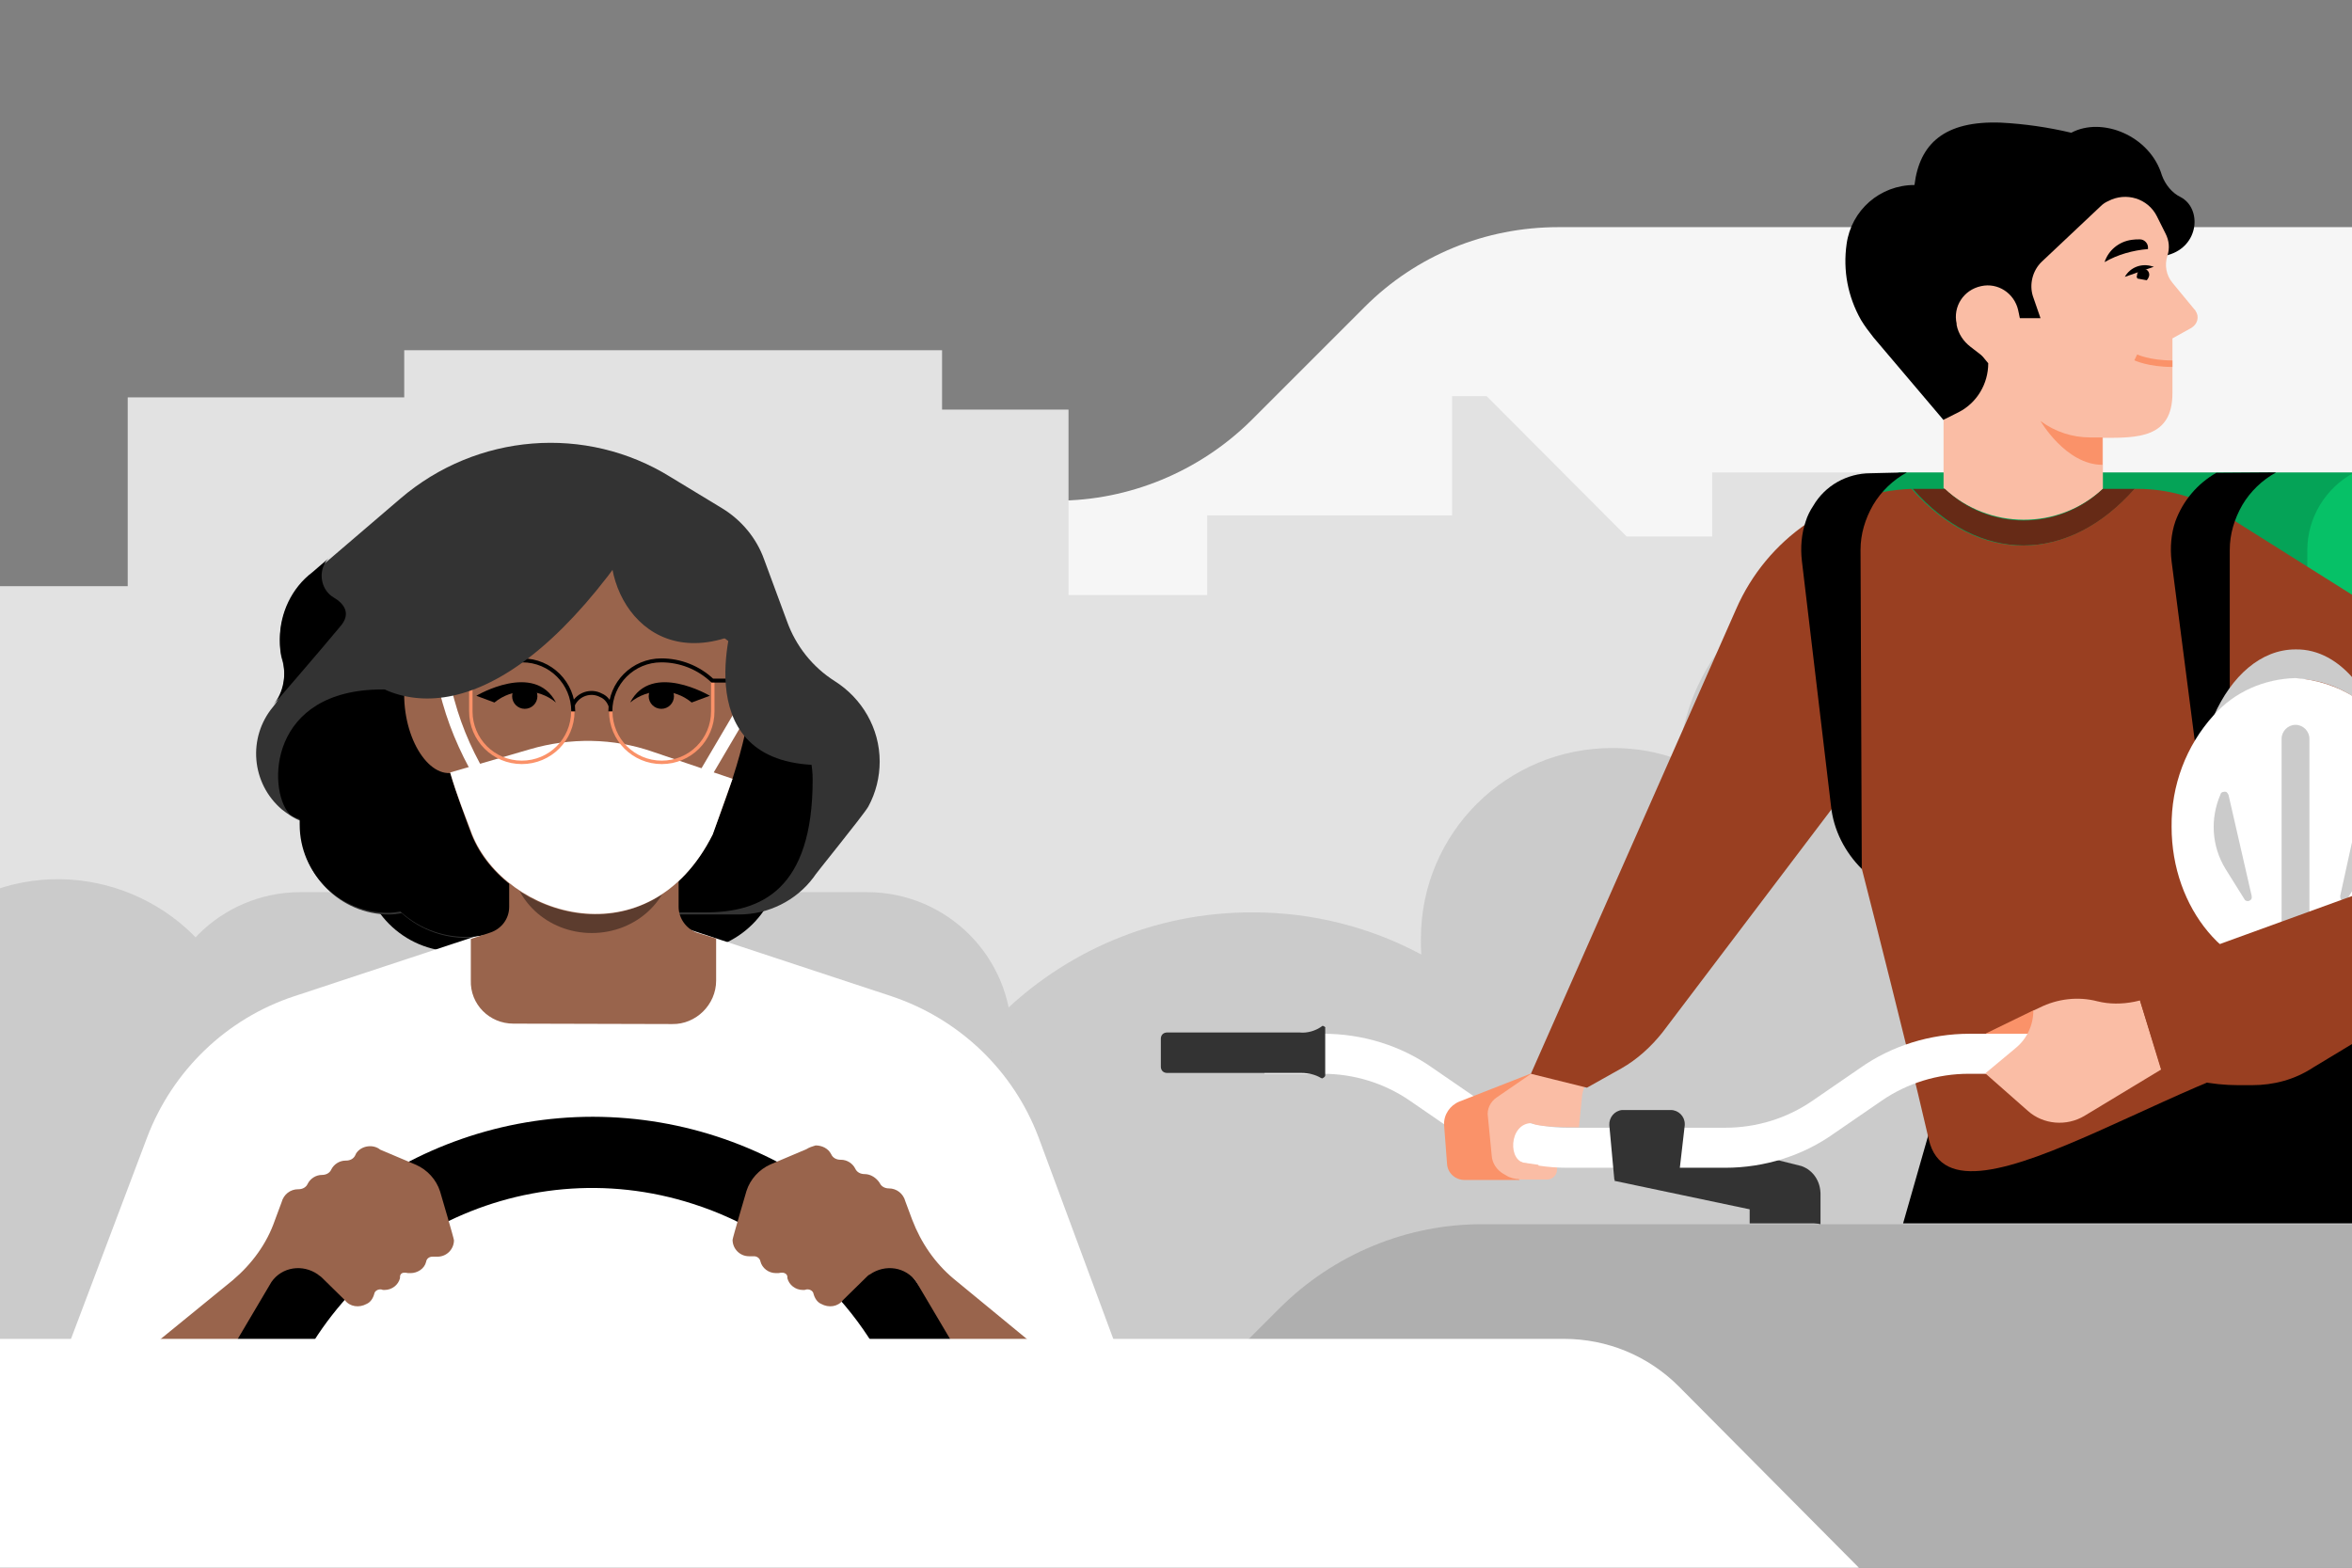 <svg width="558" height="372" viewBox="0 0 558 372" fill="none" xmlns="http://www.w3.org/2000/svg">
<rect x="0" y="0" width="558" height="372" fill="#808080" stroke="none"/>
<g clip-path="url(#clip0)">
<path d="M208.6 118.8H250.8C267.9 118.8 284.5 111.9 296.7 99.9L323.8 72.8C336 60.6 352.4 53.9 369.7 53.9H558.9V230.2H208.6V118.8Z" fill="#F6F6F6"/>
<path d="M-7.4 139.1H30.3V94.3H95.9V83.1H223.5V97.2H253.5V141.2H286.4V122.3H344.5V94H352.7L385.9 127.3H406.2V112.1H558.8V273.2H308.6L-7.4 251.3V139.1Z" fill="#E2E2E2"/>
<path d="M558.8 152.2V351.1L342 351C342 351 211.8 307.2 211.8 301.7C211.9 254.5 250.2 216.3 297.3 216.5C311.2 216.5 324.9 219.9 337.2 226.5C337.1 225.3 337.1 224 337.1 222.8C337.1 197.6 357.5 177.4 382.7 177.5C388.1 177.5 393.3 178.4 398.3 180.3C400.2 152.7 424.2 131.9 451.9 133.8C466.2 134.8 479.3 141.8 488.1 153.2L558.8 152.2Z" fill="#CBCBCB"/>
<path d="M277.3 336.7L303.5 310.5C316.3 297.7 333.7 290.4 351.9 290.5H558.7V372.6H441.5L277.3 336.7Z" fill="#AFAFAF"/>
<path d="M59.4 254.3L59 317.9H-7.4V213.9C14.8 202.1 42.4 210.8 54.1 233C57.6 239.5 59.4 246.8 59.4 254.3Z" fill="#CBCBCB"/>
<path d="M240.1 299.9H37V246C37 227.1 52.3 211.7 71.3 211.7H205.7C224.6 211.7 240 227 240 246L240.1 299.9Z" fill="#CBCBCB"/>
<path d="M108.1 225.8C120.416 225.8 130.4 215.816 130.4 203.5C130.4 191.184 120.416 181.2 108.1 181.2C95.784 181.2 85.8 191.184 85.8 203.5C85.8 215.816 95.784 225.8 108.1 225.8Z" fill="black"/>
<path d="M162.8 225.8C175.116 225.8 185.1 215.816 185.1 203.5C185.1 191.184 175.116 181.2 162.8 181.2C150.484 181.2 140.5 191.184 140.5 203.5C140.5 215.816 150.484 225.8 162.8 225.8Z" fill="black"/>
<path d="M206 191.4C207.8 188.1 208.7 184.4 208.7 180.7C208.7 172.8 204.5 165.7 198 161.6C192.8 158.3 188.8 153.3 186.7 147.4L181.3 132.8C179.5 127.7 175.9 123.4 171.3 120.6L159.1 113.2C139 100.7 113.1 102.8 95 118.3L74.1 136.2C69.2 139.9 66.4 145.9 66.4 152C66.4 153.6 66.5 155.3 67 156.8C68 160.5 67.3 164.7 64.8 167.7C58.7 175 59.6 185.9 66.9 192.1C68.2 193.1 69.7 194.2 71.4 194.8C71.4 195.2 71.4 195.7 71.4 196.1C71.4 207.6 80.8 217 92.3 217C93.3 217 94.2 216.9 95.3 216.7C104.8 225.2 119.4 224.3 127.8 214.9C129 213.6 130 212.1 130.9 210.6L153.5 217H175.3C182.3 217 188.9 213.7 193 208.2C193.1 207.8 204.8 193.5 206 191.4Z" fill="#333333"/>
<path d="M267.6 327.1H13.3L34.9 269.9C40.9 254.1 53.7 241.7 69.8 236.4L140.6 213L211.5 236.4C227.6 241.8 240.4 254 246.4 269.9L267.6 327.1Z" fill="white"/>
<path d="M192.8 185C192.8 158.9 150.2 149.2 149.4 129.3C140.6 152.1 106 163.6 90.7 163.6C63.7 163.6 63.4 187.1 68.6 193.1C69.3 193.7 70.2 194.1 71.1 194.4C71.1 194.8 71.1 195.3 71.1 195.7C71.1 207.2 80.5 216.6 92 216.6C93 216.6 93.9 216.5 95 216.3C104.4 224.9 119 224.2 127.6 214.8C128.9 213.5 130 211.8 130.9 210.2L153.5 216.5H167.1C180.6 216.6 192.8 211.1 192.8 185Z" fill="black"/>
<path d="M109.9 167.3C110.5 163.3 95.4 153.7 95.9 165.7C96.3 177.6 103.6 186.6 109.6 182.4L113.3 175.7L109.9 167.3Z" fill="#99644C"/>
<path d="M169.9 222.7V232.7C169.9 238.4 165.1 243.1 159.5 243L121.8 242.9C116.1 242.9 111.5 238.3 111.7 232.6V222.8L116.3 221.3C119 220.4 120.8 218 120.8 215.2V178.3H161V215.2C161 217.9 162.8 220.4 165.3 221.3L169.9 222.7Z" fill="#99644C"/>
<path d="M140.4 221.4C150.949 221.4 159.5 213.386 159.5 203.5C159.5 193.614 150.949 185.6 140.4 185.6C129.852 185.6 121.3 193.614 121.3 203.5C121.3 213.386 129.852 221.4 140.4 221.4Z" fill="#5C3C2E"/>
<path d="M149.5 125.7C142.5 143.7 119.6 154.6 102.7 158.5C102.8 174.1 108.1 187.9 111.9 198.1C119.8 217.8 153.9 228.2 169 198.1C173.2 186.9 178.8 172.5 178.8 157C171.1 150.3 161.7 144.5 155.7 138.1C152 134.3 149.6 130.3 149.5 125.7Z" fill="#99644C"/>
<path d="M116.9 191.4L114.2 187.2C110.2 180.8 107 173.9 105 166.8L103.2 160.2L106 159.5L107.8 166.1C109.7 173.1 112.7 179.7 116.6 185.8L119.3 190L116.9 191.4Z" fill="white"/>
<path d="M175.529 166.835L164.064 186.311L166.649 187.833L178.114 168.357L175.529 166.835Z" fill="white"/>
<path d="M173.8 184.8L154.9 178.4C145.5 175.1 135.2 175 125.7 177.8L106.8 183.3C108.4 188.8 110.4 193.7 112 198C119.9 217.7 154 228.1 169.1 198C170.5 194.1 172.1 189.6 173.8 184.8Z" fill="white"/>
<path d="M140.7 265C97.5 265 59.7 294.2 48.6 336.2H66C79.3 295.1 123.4 272.4 164.5 285.7C188.5 293.4 207.4 312.2 215 336.2H232.4C221.7 294.3 184.1 265.1 140.7 265Z" fill="black"/>
<path d="M79.2 141.8C76.4 140.2 75.5 136.4 77.1 133.6C77.4 133 77.8 132.6 78.4 132.1L74.1 135.8C69.2 139.5 66.4 145.5 66.4 151.6C66.4 153.2 66.5 154.9 67 156.4C68 160.1 67.3 164.3 64.8 167.3C64.8 167.3 75.8 154.6 80.6 148.8C83.6 145.5 81.4 143.1 79.2 141.8Z" fill="black"/>
<path d="M124.5 168.2C126.157 168.2 127.5 166.857 127.5 165.2C127.5 163.543 126.157 162.2 124.5 162.2C122.843 162.2 121.5 163.543 121.5 165.2C121.5 166.857 122.843 168.2 124.5 168.2Z" fill="black"/>
<path d="M131.9 166.7C126.8 156.9 113 165.1 113 165.1L117.3 166.7C121.6 163.2 127.7 163.2 131.9 166.7Z" fill="black"/>
<path d="M156.9 168.2C158.557 168.2 159.9 166.857 159.9 165.2C159.9 163.543 158.557 162.2 156.9 162.2C155.243 162.2 153.9 163.543 153.9 165.2C153.9 166.857 155.243 168.2 156.9 168.2Z" fill="black"/>
<path d="M149.5 166.7C154.6 156.9 168.4 165.1 168.4 165.1L164.1 166.7C159.9 163.2 153.8 163.2 149.5 166.7Z" fill="black"/>
<path d="M34.6 320.6H54.7L64.4 304.2C66.9 300.6 71.8 299.9 75.4 302.4C75.7 302.7 76 302.8 76.3 303.1L81.8 308.5C83 310.1 85.2 310.4 87 309.4C87.9 309 88.5 308.1 88.8 307C88.9 306.3 89.8 305.8 90.6 306C90.7 306.1 91 306.1 91.2 306.1C93 306.1 94.5 304.9 94.9 303.3C94.9 303.2 94.9 303.2 94.9 303C94.9 302.4 95.3 302 95.9 302C96 302 96 302 96.2 302C96.6 302.1 96.9 302.1 97.4 302.1C99 302.1 100.7 301.1 101.1 299.4C101.2 298.7 101.8 298.2 102.6 298.2H103.8C106 298.2 107.7 296.4 107.7 294.3C107.7 293.9 104.4 282.7 104.4 282.7C103.5 279.9 101.4 277.6 98.7 276.4L90.2 272.8C88.6 271.5 86 271.8 84.7 273.4C84.6 273.5 84.4 273.8 84.3 274.1C83.9 275 83 275.4 82.1 275.4H82C80.5 275.4 79.2 276.3 78.6 277.5C78.2 278.4 77.3 278.8 76.4 278.8C74.9 278.8 73.6 279.7 73 280.9C72.6 281.8 71.7 282.2 70.8 282.2H70.7C68.9 282.2 67.3 283.4 66.8 285.3L65.2 289.6C63.3 295.1 59.8 299.9 55.2 303.8L34.6 320.6Z" fill="#99644C"/>
<path d="M146.2 122.6C140.5 137.9 153.1 161.3 177.3 149.3L166.9 132.3L146.2 122.6Z" fill="#333333"/>
<path d="M135.9 168.8C135.9 175.5 130.5 180.9 123.8 180.9C117.1 180.9 111.7 175.5 111.7 168.8V161.5" stroke="#FA9269" stroke-width="0.819" stroke-miterlimit="10"/>
<path d="M144.9 168.8C144.9 175.5 150.3 180.9 157 180.9C163.7 180.9 169.1 175.5 169.1 168.8V161.5" stroke="#FA9269" stroke-width="0.819" stroke-miterlimit="10"/>
<path d="M100.8 161.5H111.8C115.1 158.4 119.4 156.7 123.9 156.7C130.6 156.7 136 162.1 136 168.8" stroke="black" stroke-width="0.939" stroke-miterlimit="10"/>
<path d="M135.9 167.4L136 167.1C137.2 164.7 140.2 163.7 142.6 165C143.6 165.4 144.4 166.3 144.8 167.4" stroke="black" stroke-width="0.939" stroke-miterlimit="10"/>
<path d="M174.5 161.5H169C165.7 158.4 161.4 156.7 156.9 156.7C150.2 156.7 144.8 162.1 144.8 168.8" stroke="black" stroke-width="0.939" stroke-miterlimit="10"/>
<path d="M174.5 145.1C174.5 145.1 162.3 180 192.8 181.5L196.8 171.2L174.5 145.1Z" fill="#333333"/>
<path d="M247.1 320.6H227.1L217.4 304.2C214.9 300.6 210 299.9 206.4 302.4C206.1 302.5 205.8 302.8 205.5 303.1L200 308.5C198.8 310.1 196.6 310.4 194.8 309.4C193.9 309 193.3 308.1 193 307C192.9 306.3 192 305.8 191.2 306C191.1 306.1 190.8 306.1 190.5 306.1C188.7 306.1 187.2 304.9 186.8 303.3C186.8 303.3 186.8 303.2 186.8 303C186.8 302.4 186.2 302 185.6 302C185.5 302 185.5 302 185.3 302C184.9 302.1 184.6 302.1 184.1 302.1C182.3 302.1 180.8 300.9 180.4 299.3C180.3 298.7 179.7 298.1 178.9 298.1H177.7C175.5 298.1 173.8 296.3 173.8 294.2C173.8 293.8 177.1 282.6 177.1 282.6C178 279.8 180.1 277.5 182.8 276.3L191.3 272.7C191.9 272.3 192.8 272 193.5 271.8C195 271.8 196.5 272.5 197.2 273.9C197.6 274.8 198.5 275.2 199.4 275.2H199.5C201 275.2 202.3 276.1 202.9 277.3C203.3 278.2 204.2 278.6 205.1 278.6C206.6 278.6 207.9 279.5 208.7 280.7C209.1 281.6 210 282 210.9 282C212.7 282 214.3 283.2 214.8 285.1L216.4 289.4C218.5 294.9 221.8 299.7 226.2 303.4L247.1 320.6Z" fill="#99644C"/>
<path d="M82.1 156.7C94.9 171.4 120.2 172 149.6 129.3L115.9 128.1L82.1 156.7Z" fill="#333333"/>
<path d="M359.3 279.9H367C368.3 279.9 369.4 278.9 369.4 277.5V271.8H359.3V279.9Z" fill="#FABDA5"/>
<path d="M390.6 267.5L427.4 276.7C430.2 277.7 432 280.4 431.9 283.6V290.5L383 280.2L390.6 267.5Z" fill="#333333"/>
<path d="M390.6 277.1H371.8C362.6 277.1 353.5 274.3 345.7 268.9L334.5 261.2C328.4 257 321.2 254.8 313.8 254.8H300V245.3H313.9C323.3 245.3 332.4 248.1 340 253.5L351.2 261.2C357.3 265.4 364.5 267.6 371.9 267.6H390.7V277.1H390.6Z" fill="white"/>
<path d="M363.3 254.7L346.2 261.4C344 262.3 342.5 264.5 342.6 266.9L343.3 276.1C343.4 278.3 345.2 280 347.5 280H360.5L355 270L363.3 254.7Z" fill="#FA9269"/>
<path d="M377.3 228.6L363.4 254.7L355.1 260.4C353.6 261.4 352.7 263.2 353 265L353.9 274.2C354 276 355.1 277.6 356.6 278.5L357.3 278.9C358.2 279.5 359.4 279.8 360.6 279.8H361.6C363.5 279.8 365 278.3 365 276.4L362.2 276C357.6 276 357.9 266.5 363.4 266.5C363.4 266.5 363.8 267.5 374.6 267.5L375.3 260.5C375.4 258.6 376.3 256.6 377.8 255.3L396.1 237.6L377.3 228.6Z" fill="#FABDA5"/>
<path d="M459.5 262.3L451.5 290.3H558.8V242.2L459.5 262.3Z" fill="black"/>
<path d="M450.6 112.1H558.8V175.8H448.5L441.2 116L450.6 112.1Z" fill="#05A357"/>
<path d="M547.3 175.8H558.8V112.2H558.4C551.7 115.8 547.4 122.9 547.4 130.5L547.3 175.8Z" fill="#06C167"/>
<path d="M454.2 43.9C446 43.9 439.2 49.9 438.1 57.9C437.2 64.2 438.4 70.4 441.5 75.9C442.4 77.4 443.4 78.7 444.5 80.1L461.2 99.8L472.4 106.2C472.4 106.2 505.5 62.8 514.4 60.5C521.8 58.4 522.4 49.5 517.4 46.8C515.3 45.8 513.7 43.8 512.9 41.6C510.1 32.2 498.7 27.6 491.4 31.5C485.9 30.2 480.4 29.4 474.7 29.1C461.3 28.6 455.4 34.1 454.2 43.9Z" fill="black"/>
<path d="M498.9 116V103.9C507.1 103.9 515.4 104 515.4 93.3V80.3L519.9 77.8C521.4 76.9 521.8 75.1 520.9 73.8C520.8 73.7 520.8 73.5 520.6 73.4L515.4 67.1C513.9 65.3 513.5 62.9 514.2 60.7C514.8 58.9 514.6 57.1 513.8 55.5L511.7 51.3C509.6 47.1 504.4 45.5 500.2 47.7C499.5 48 498.9 48.4 498.3 49L484.4 62.1C482.2 64.2 481.4 67.5 482.3 70.3L484.1 75.5H478.9C478.9 71.6 475.8 68.5 471.9 68.5C468 68.5 464.9 71.6 464.9 75.5C464.9 76.7 465.2 77.7 465.6 78.8L471.7 86.2C471.7 91.1 469 95.6 464.7 97.8L461.1 99.6V115.8C471.9 125.8 488.3 125.8 498.9 116Z" fill="#FABDA5"/>
<path d="M498.9 103.8H495.9C491.7 103.8 487.6 102.5 484.1 99.9C484.1 99.9 490.1 110.3 498.8 110.3V103.8H498.9Z" fill="#FA9269"/>
<path d="M506.5 116H498.9C488.3 126 471.9 126 461.4 116H455.9C455.2 116 454.6 116 453.8 116C469.5 133.9 490.7 133.9 506.5 116Z" fill="#662A16"/>
<path d="M527.3 121.8C521.2 117.9 514.2 116 507 116H506.4C490.6 133.9 469.3 134 453.5 116C435.3 116.7 419.2 127.8 411.9 144.5L363.2 254.8L376.5 258.1L384.7 253.5C388.4 251.4 391.7 248.4 394.4 245L437.2 188.5C437.2 188.5 451.7 244.7 457.6 270.4C463.6 296.2 524.6 247.3 558.6 247.3V141.5L527.3 121.8Z" fill="#993F21"/>
<path d="M540 112.1C536.7 113.9 533.9 116.6 532 119.8C530.1 123.1 529 126.7 529 130.5V175.8H520.7L515.2 133.2C514.8 129.9 515.1 126.6 516.1 123.7C517.9 118.8 521.3 114.8 525.8 112.2L540 112.1Z" fill="black"/>
<path d="M452.401 112.1C449.101 113.9 446.301 116.6 444.401 119.8C442.501 123.1 441.401 126.7 441.401 130.5L441.701 206.2C437.701 202.2 435.001 197 434.401 191.3L427.501 133.2C427.101 129.9 427.401 126.6 428.401 123.7C428.801 122.4 429.401 121.2 430.201 120C433.001 115.2 438.201 112.3 443.801 112.3L452.401 112.1Z" fill="black"/>
<path d="M471.2 245.2C471.2 245.2 470.6 250.3 471.2 249.7C471.8 249.1 484.3 248.8 484.3 248.8L482.5 239.7L471.2 245.2Z" fill="#FA9269"/>
<path d="M409.3 277.1H390.5V267.6H409.3C416.7 267.6 423.9 265.4 430 261.2L441.2 253.5C448.8 248.1 458 245.3 467.3 245.3H487.3L481 254.8H467.1C459.7 254.8 452.5 257 446.4 261.2L435.2 268.9C427.8 274.2 418.7 277.1 409.3 277.1Z" fill="white"/>
<path d="M398.2 280H383L381.8 267C381.7 265.2 383 263.6 384.8 263.4C384.9 263.4 384.9 263.4 385.1 263.4H396.4C398.2 263.4 399.7 264.9 399.7 266.7C399.7 266.8 399.7 266.8 399.7 267L398.2 280Z" fill="#333333"/>
<path d="M512.7 253.8L494.5 264.8C490.3 267.3 484.8 266.9 481.1 263.6L471 254.7L478.2 248.7C480.9 246.5 482.4 243.2 482.4 239.8L483.9 239.1C488.1 237 493 236.4 497.6 237.6C500.4 238.3 503.4 238.3 506.4 237.7L507.7 237.4L512.7 253.8Z" fill="#FABDA5"/>
<path d="M504.1 65.7L511 63.3L510.6 63.2C508.1 62.4 505.4 63.4 504.1 65.7Z" fill="black"/>
<path d="M509.9 65.2C509.9 65.6 509.6 66.2 509.3 66.5L507.1 66.1C507 65.8 506.8 65.7 507 65.4C507 64.5 507.6 63.9 508.5 63.9C508.5 63.9 508.5 63.9 508.6 63.9C509.1 63.7 509.9 64.3 509.9 65.2Z" fill="black"/>
<path d="M499.3 62.2C502.4 60.4 506 59.4 509.6 59.1V58.7C509.6 57.7 508.7 56.8 507.7 56.8H507.6C507 56.8 506.4 56.8 505.8 56.9C502.7 57.3 500.2 59.4 499.3 62.2Z" fill="black"/>
<path d="M313.8 243.4C312.2 244.6 310.2 245.2 308.3 245H276.9C276 245 275.4 245.6 275.4 246.5V253.1C275.4 254 276 254.6 276.9 254.6H308.8C310.4 254.6 312.1 255 313.4 255.8L313.7 255.9C313.7 255.9 314.4 255.6 314.4 255.2V243.9C314.6 243.7 313.8 243.4 313.8 243.4Z" fill="#333333"/>
<path d="M-7.4 317.7H371C381.3 317.7 391 321.7 398.3 329L441.5 372.5H-7.4V317.7Z" fill="white"/>
<path d="M431.9 282.9H415.1V290.3H431.9V282.9Z" fill="#333333"/>
<path d="M558.8 161.6V165.6C554.6 162.8 549.7 161.1 544.6 161.1C537.2 161.2 530.1 164.4 525.2 169.9C529.4 160.4 536.4 154.1 544.6 154.1C550 154 554.9 156.8 558.8 161.6Z" fill="#CBCBCB"/>
<path d="M558.8 165.6V227.1C554.6 229.9 549.7 231.4 544.6 231.4C528.4 231.4 515.2 215.6 515.2 196.2C515.1 186.4 518.6 177 525.2 169.7C530.1 164.2 537.1 161.1 544.6 160.9C549.7 161.3 554.6 162.8 558.8 165.6Z" fill="white"/>
<path d="M544.6 223C542.8 223 541.3 221.5 541.3 219.7V175.3C541.3 173.5 542.8 172 544.6 172C546.4 172 547.9 173.5 547.9 175.3V219.7C547.9 221.5 546.4 223 544.6 223Z" fill="#CBCBCB"/>
<path d="M528.7 188.6L534.2 212.6C534.3 213.2 534.1 213.6 533.5 213.8C533.1 213.9 532.6 213.7 532.5 213.4L528 206.2C524.7 200.8 524.3 194.3 526.8 188.5C526.9 187.9 527.7 187.8 528.1 187.9C528.4 188 528.5 188.3 528.7 188.6Z" fill="#CBCBCB"/>
<path d="M558.8 196.2V210.2L556.9 213.3C556.6 213.7 556 213.9 555.6 213.6C555.3 213.5 555.2 213 555.2 212.6L558.8 196.2Z" fill="#CBCBCB"/>
<path d="M507.7 237.4L512.8 253.8C518.6 256.2 524.7 257.5 531 257.5H534.3C539.4 257.5 544.4 256.2 548.8 253.3L558.9 247.2V212.3L522 225.7C516.1 227.9 511.1 232.1 507.7 237.4Z" fill="#993F21"/>
<path d="M479.2 75.5L478.8 73.6C477.9 69.6 474 67 470 67.9C465.8 68.8 463.3 72.8 464.2 76.8V77.1C464.6 79.2 465.8 81 467.5 82.3L475.4 88.4L479.7 82.9L479.2 75.5Z" fill="#FABDA5"/>
<path d="M506.7 84.8C506.7 84.8 509.8 86.3 515.4 86.3" stroke="#FA9269" stroke-width="1.544" stroke-miterlimit="10"/>
</g>
<defs>
<clipPath id="clip0">
<rect width="558" height="372" fill="white"/>
</clipPath>
</defs>
</svg>
